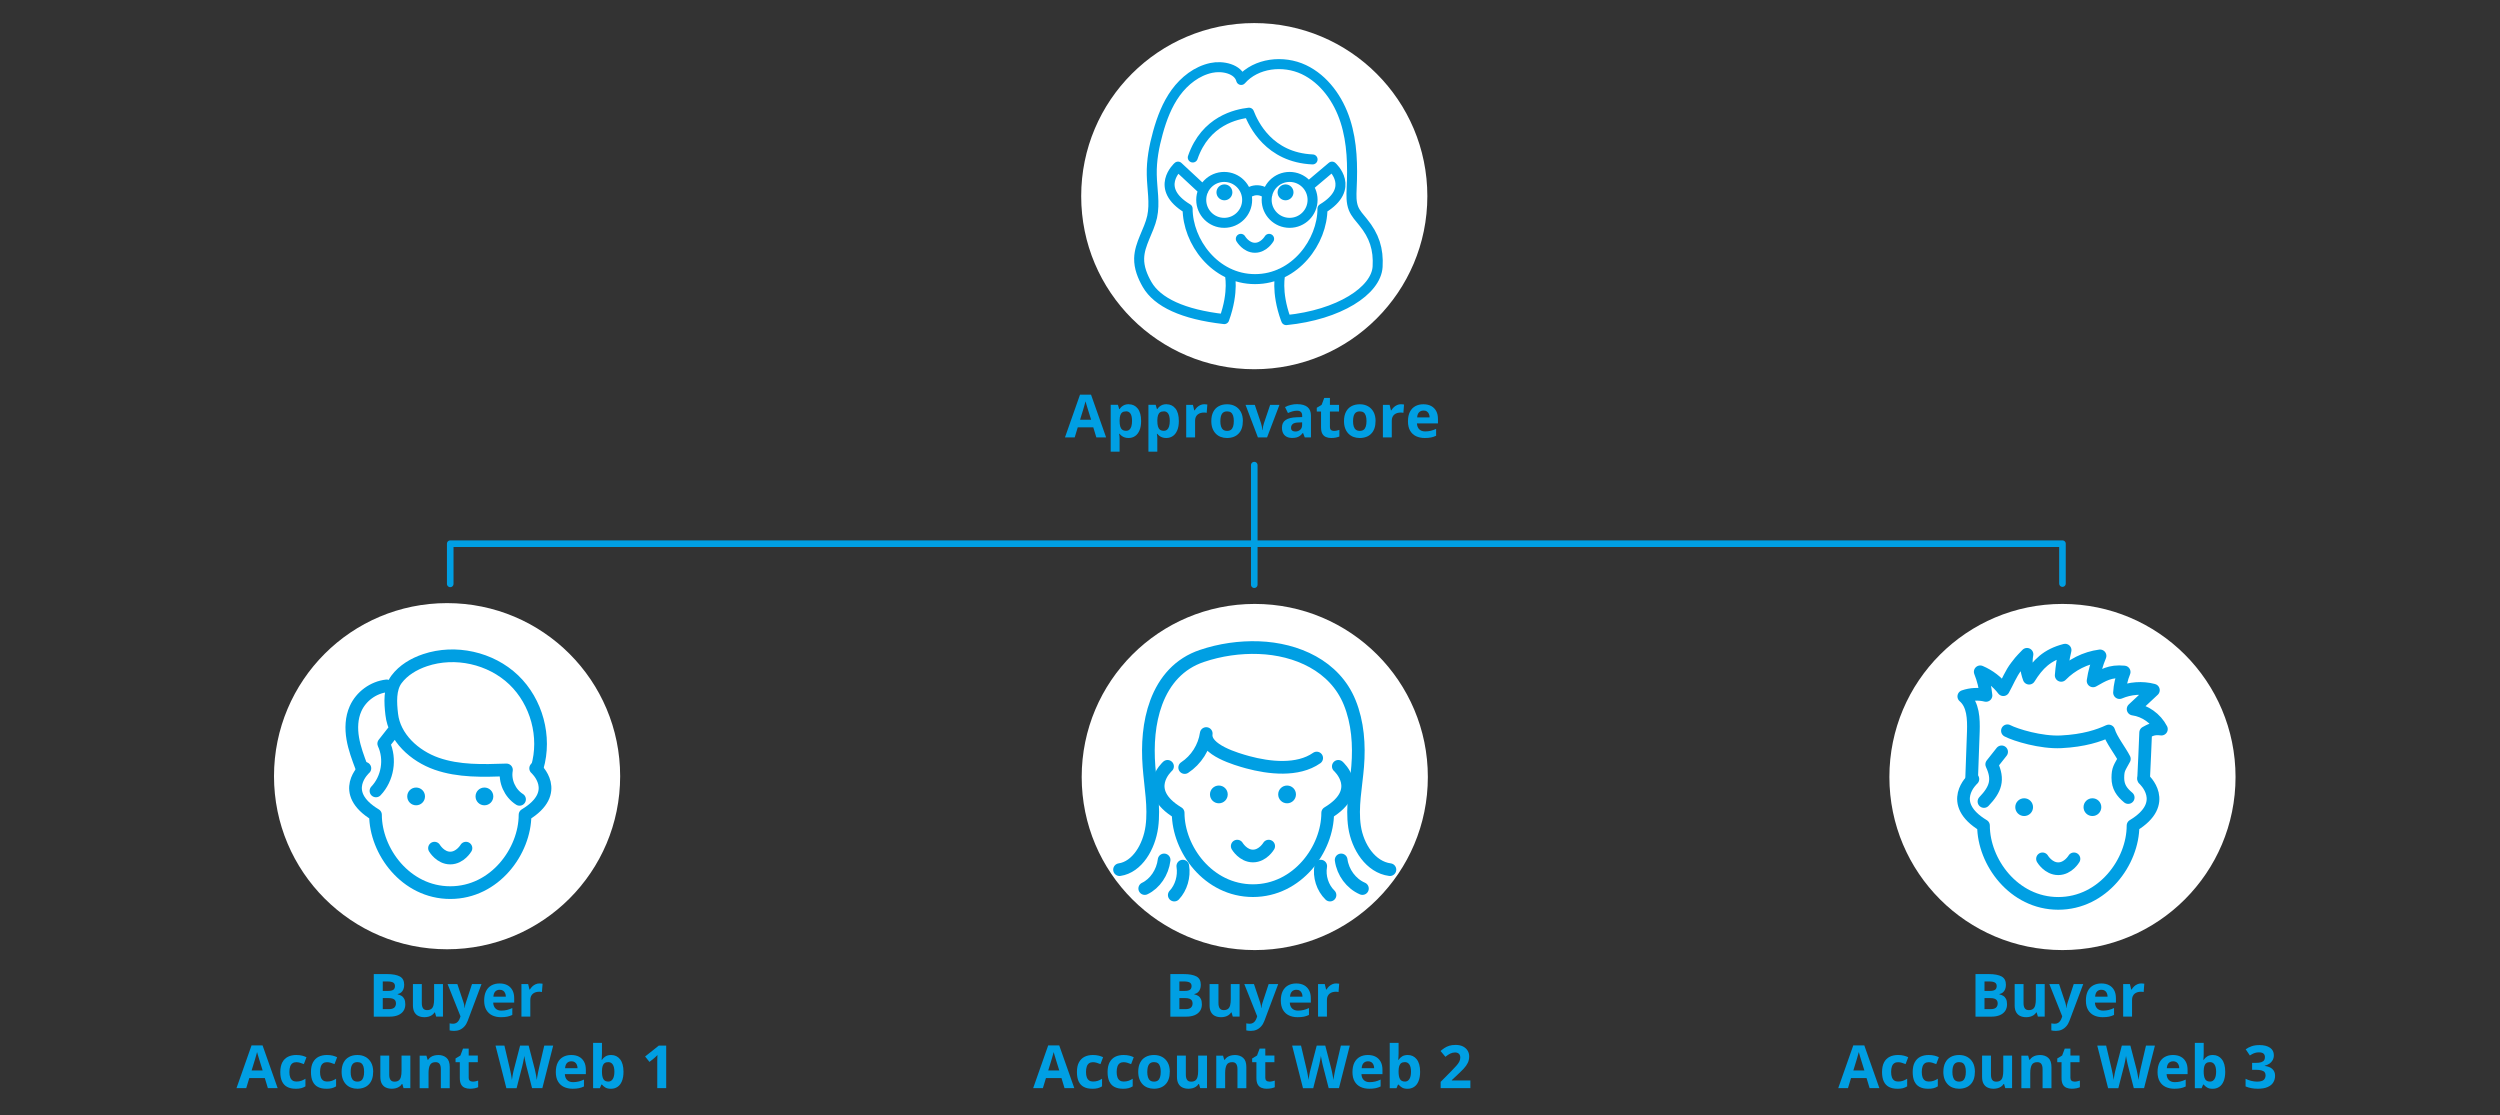 <?xml version="1.0" encoding="UTF-8"?>
<svg xmlns="http://www.w3.org/2000/svg" viewBox="0 0 650 290">
  <rect x="0" y="0" width="650" height="290" fill="#333333" stroke="none"/>
  <defs>
    <style>
      .cls-1 {
        stroke-width: 3.3px;
      }

      .cls-1, .cls-2, .cls-3 {
        fill: none;
        stroke: #009fe3;
        stroke-linecap: round;
        stroke-linejoin: round;
      }

      .cls-2 {
        stroke-width: 2.6px;
      }

      .cls-3 {
        stroke-width: 1.71px;
      }

      .cls-4 {
        fill: #fff;
      }

      .cls-5 {
        fill: #009fe3;
      }
    </style>
  </defs>
  <g id="info-process-achats-multi">
    <path class="cls-4" d="M326.11,96c24.85,0,45-20.14,45-45s-20.13-45-45-45-45,20.14-45,45,20.14,45,45,45"/>
    <path class="cls-2" d="M329.97,62.1s-1.35,2.32-3.68,2.32-3.68-2.32-3.68-2.32"/>
    <path class="cls-5" d="M320.42,50.01c0,1.14-.93,2.07-2.07,2.07s-2.07-.93-2.07-2.07.93-2.07,2.07-2.07,2.07.93,2.07,2.07"/>
    <path class="cls-5" d="M332.17,50.01c0,1.14.93,2.07,2.07,2.07s2.07-.93,2.07-2.07-.93-2.07-2.07-2.07-2.07.93-2.07,2.07"/>
    <path class="cls-2" d="M332.89,71.15s-1.21,4.59,1.41,11.82M319.71,71.15s1.21,4.59-1.41,11.82M312.9,49.47l-6.61-6.15s-6.33,5.62,2.49,10.93c0,8.52,7.06,18.32,17.53,18.32s17.53-9.8,17.53-18.32c8.82-5.32,2.49-10.93,2.49-10.93l-6.15,5.19M324.08,50.48s2.52-2.29,5.47,0M341.27,51.97c0,3.3-2.67,5.97-5.97,5.97s-5.97-2.67-5.97-5.97,2.67-5.97,5.97-5.97,5.97,2.67,5.97,5.97ZM324.26,51.97c0,3.3-2.67,5.97-5.97,5.97s-5.97-2.67-5.97-5.97,2.67-5.97,5.97-5.97,5.97,2.67,5.97,5.97ZM310.12,40.95c3.31-9.6,11.36-11.28,14.63-11.65,1.15,2.96,5.22,11.65,16.52,12.15M334.41,83.23c13.76-1.38,23.39-7.64,23.77-13.88.27-4.57-.88-8.06-3.78-11.6-.91-1.12-1.93-2.2-2.48-3.54-.65-1.63-.56-3.43-.49-5.18.27-5.89.17-11.92-1.63-17.54-1.79-5.63-5.48-10.87-10.81-13.4-5.35-2.52-12.39-1.73-16.28,2.7-.77-2.9-4.86-3.77-7.79-3.13-3.74.8-6.96,3.33-9.22,6.42-2.25,3.1-3.63,6.74-4.65,10.43-.99,3.55-1.67,7.23-1.59,10.9.06,3.68.87,7.4.09,10.98-.82,3.69-3.28,7-3.37,10.78-.06,2.4.87,4.72,2.07,6.8,2.67,4.65,9.37,7.79,19.99,8.99"/>
    <polyline class="cls-3" points="326.11 141.36 536.24 141.36 536.24 151.73"/>
    <polyline class="cls-3" points="326.11 141.36 117.06 141.36 117.06 151.81"/>
    <line class="cls-3" x1="326.11" y1="120.93" x2="326.11" y2="152.02"/>
    <path class="cls-4" d="M116.24,246.81c24.85,0,45-20.14,45-45s-20.14-45-45-45-45,20.14-45,45,20.14,45,45,45"/>
    <path class="cls-1" d="M121.15,220.52s-1.5,2.57-4.09,2.57-4.09-2.57-4.09-2.57M139.27,199.76s7.02,6.21-2.76,12.09c0,9.42-7.84,20.23-19.44,20.23s-19.44-10.81-19.44-20.23c-9.78-5.88-2.76-12.09-2.76-12.09"/>
    <path class="cls-5" d="M110.5,207.07c0,1.28-1.03,2.31-2.31,2.31s-2.31-1.03-2.31-2.31,1.03-2.31,2.31-2.31,2.31,1.03,2.31,2.31"/>
    <path class="cls-5" d="M123.64,207.07c0,1.28,1.03,2.31,2.31,2.31s2.31-1.03,2.31-2.31-1.03-2.31-2.31-2.31-2.31,1.03-2.31,2.31"/>
    <path class="cls-1" d="M97.75,205.64c3.05-3.19,3.89-8.29,2.02-12.29.85-1.08,1.7-2.16,2.55-3.25M100.54,178.33c-3.48.39-6.67,2.73-8.09,5.92-1.08,2.4-1.17,5.15-.73,7.75.44,2.6,1.38,5.07,2.31,7.55M135.08,207.83c-2.51-1.58-3.92-4.74-3.4-7.65-6.11.21-12.38.41-18.15-1.61-5.77-2.02-11-6.79-11.68-12.85-.35-3.01-.58-6.62,1.23-9.07,1.81-2.43,4.56-4.04,7.44-5.01,7.85-2.64,17.07-.58,23.05,5.13,5.97,5.71,8.43,14.82,6.12,22.75"/>
    <path class="cls-4" d="M326.24,247.02c24.85,0,45-20.14,45-45s-20.14-45-45-45-45,20.14-45,45,20.14,45,45,45"/>
    <path class="cls-1" d="M329.86,219.99s-1.5,2.57-4.09,2.57-4.09-2.57-4.09-2.57M347.96,199.25s7.02,6.21-2.76,12.09c0,9.42-7.84,20.23-19.44,20.23s-19.44-10.81-19.44-20.23c-9.78-5.88-2.76-12.09-2.76-12.09"/>
    <path class="cls-5" d="M319.21,206.55c0,1.28-1.03,2.31-2.31,2.31s-2.31-1.03-2.31-2.31,1.03-2.31,2.31-2.31,2.31,1.03,2.31,2.31"/>
    <path class="cls-5" d="M332.33,206.55c0,1.28,1.03,2.31,2.31,2.31s2.31-1.03,2.31-2.31-1.03-2.31-2.31-2.31-2.31,1.03-2.31,2.31"/>
    <path class="cls-1" d="M308.02,199.56c3.01-1.97,5.09-5.27,5.6-8.84-.61,4.28,7.96,6.68,10.77,7.46,5.53,1.5,13,2.38,17.95-1.09M343.39,225.19c-.47,2.72.47,5.65,2.41,7.53M348.7,223.58c.44,3.25,2.61,6.18,5.53,7.44M361.38,226.11c-5.01-.65-8.41-5.94-9.19-11.13-.77-5.19.38-10.45.8-15.67.46-5.63.05-11.45-2.07-16.66-3.87-9.55-13.81-13.9-23.6-14.26-5.01-.18-10.08.55-14.84,2.16-5.85,1.97-9.7,6.32-11.86,12.1-1.93,5.21-2.31,11.03-1.88,16.66.39,5.22,1.44,10.48.74,15.67-.7,5.18-3.81,10.46-8.4,11.13M307.53,225.19c.43,2.72-.44,5.65-2.22,7.53M302.67,223.58c-.39,3.25-2.38,6.18-5.04,7.44"/>
    <path class="cls-4" d="M536.24,247.02c24.85,0,45-20.14,45-45s-20.14-45-45-45-45,20.14-45,45,20.14,45,45,45"/>
    <path class="cls-1" d="M539.23,223.3s-1.5,2.57-4.09,2.57-4.09-2.57-4.09-2.57M557.35,202.56s7.02,6.21-2.76,12.09c0,9.42-7.84,20.23-19.44,20.23s-19.44-10.81-19.44-20.23c-9.78-5.88-2.76-12.09-2.76-12.09"/>
    <path class="cls-5" d="M528.59,209.86c0,1.28-1.03,2.31-2.31,2.31s-2.31-1.03-2.31-2.31,1.03-2.31,2.31-2.31,2.31,1.03,2.31,2.31"/>
    <path class="cls-5" d="M541.72,209.86c0,1.28,1.03,2.31,2.31,2.31s2.31-1.03,2.31-2.31-1.03-2.31-2.31-2.31-2.31,1.03-2.31,2.31"/>
    <path class="cls-1" d="M521.93,190c2.13,1.12,8.75,3.13,13.96,2.87,5.97-.3,9.81-1.61,12.38-2.81.65,2.23,3.01,5.18,4.06,7.26-1.26,2.35-1.67,2.6-1.69,4.91,0,2.31,1,3.72,2.69,5.13M515.83,208.39c3.05-3.19,3.89-5.66,2.02-9.66.85-1.08,1.7-2.17,2.57-3.25M512.64,202.07c.14-4.86.29-7.08.43-11.92.09-3.25,0-6.97-2.48-9.08,1.84-.64,3.87-.73,5.77-.26-.2-2.11-.71-4.18-1.5-6.14,2.35,1,4.45,2.61,6,4.65,1.08-1.93,2-4.25,3.34-5.98.77-1,.91-1.28,2.82-3.22-.38,2.07-.18,4.24.55,6.21,2.29-3.66,4.62-6.06,9.36-7.29-.52,2.16-.85,4.34-1.02,6.56,2.67-2.75,6.29-4.57,10.1-5.07-.88,2.08-1.49,4.27-1.81,6.5,2.6-1.46,4.37-2.66,8.08-2.31-.7,1.7-1.11,3.52-1.21,5.36,2.76-1.18,5.92-1.41,8.81-.64-1.76,1.64-3.51,3.28-5.27,4.92,3.1.43,5.92,2.43,7.35,5.21-2.16-.29-3.04.35-4.09.91-.17,3.45-.32,8.43-.52,11.77"/>
  </g>
  <g id="info-orga-achats-simp">
    <g>
      <path class="cls-5" d="M97.17,253.26h3.44c1.47,0,2.59.21,3.35.62.76.41,1.13,1.14,1.13,2.18,0,.42-.07.8-.2,1.14-.13.34-.33.62-.58.83-.25.22-.56.36-.92.42v.08c.37.08.7.21,1,.39s.54.45.72.8c.18.35.27.82.27,1.4,0,.67-.16,1.25-.49,1.73s-.8.85-1.4,1.1c-.61.25-1.33.38-2.17.38h-4.14v-11.06ZM99.52,257.64h1.36c.68,0,1.15-.11,1.42-.32.26-.21.39-.53.39-.95s-.16-.73-.47-.91c-.31-.18-.8-.28-1.47-.28h-1.23v2.46ZM99.52,259.5v2.88h1.53c.71,0,1.2-.14,1.48-.41s.42-.64.42-1.1c0-.27-.06-.51-.18-.72s-.32-.37-.61-.48-.68-.17-1.18-.17h-1.45Z"/>
      <path class="cls-5" d="M115.17,255.86v8.46h-1.77l-.31-1.08h-.12c-.18.29-.41.52-.68.7s-.57.32-.9.4c-.33.09-.67.13-1.02.13-.61,0-1.13-.11-1.58-.32-.45-.21-.8-.55-1.05-1s-.38-1.04-.38-1.77v-5.52h2.31v4.94c0,.61.11,1.06.33,1.37s.56.46,1.04.46.84-.11,1.11-.32c.27-.21.46-.53.56-.95s.16-.92.16-1.53v-3.98h2.31Z"/>
      <path class="cls-5" d="M116.38,255.86h2.53l1.6,4.76c.05.15.09.31.13.46s.07.32.09.48c.03.17.04.34.06.52h.04c.03-.27.07-.53.12-.76s.12-.47.2-.7l1.57-4.76h2.47l-3.58,9.54c-.22.59-.5,1.07-.85,1.46-.35.39-.75.68-1.2.88-.45.2-.95.29-1.49.29-.26,0-.49-.01-.68-.04-.19-.03-.36-.06-.49-.09v-1.83c.11.03.24.05.4.07.16.02.33.03.51.03.32,0,.6-.07.83-.21.23-.14.43-.32.58-.55.16-.23.28-.48.37-.75l.14-.42-3.36-8.4Z"/>
      <path class="cls-5" d="M129.9,255.7c.78,0,1.46.15,2.02.45.57.3,1,.74,1.31,1.31s.46,1.27.46,2.09v1.12h-5.46c.03.65.22,1.16.59,1.53.37.37.87.56,1.52.56.54,0,1.03-.06,1.48-.17.45-.11.91-.28,1.38-.5v1.79c-.42.21-.86.36-1.31.45-.46.1-1.01.14-1.66.14-.85,0-1.6-.16-2.25-.47-.65-.31-1.17-.79-1.54-1.43s-.56-1.45-.56-2.42.17-1.81.5-2.47c.33-.66.8-1.15,1.4-1.48.6-.33,1.3-.5,2.1-.5ZM129.91,257.34c-.45,0-.82.14-1.12.43-.29.29-.46.74-.51,1.36h3.24c0-.34-.07-.65-.19-.92-.12-.27-.29-.48-.53-.64s-.53-.23-.9-.23Z"/>
      <path class="cls-5" d="M140.29,255.7c.12,0,.25,0,.41.02.15.01.28.03.37.05l-.17,2.16c-.08-.03-.18-.04-.32-.06s-.26-.02-.36-.02c-.3,0-.59.04-.87.11-.28.08-.53.2-.75.37-.22.17-.4.39-.53.67-.13.28-.19.61-.19,1.01v4.31h-2.31v-8.46h1.75l.34,1.42h.11c.17-.29.38-.55.62-.79s.53-.43.86-.58c.32-.14.67-.22,1.04-.22Z"/>
      <path class="cls-5" d="M69.65,282.92l-.8-2.63h-4.03l-.8,2.63h-2.53l3.91-11.11h2.87l3.92,11.11h-2.53ZM68.29,278.32l-.8-2.57c-.05-.17-.12-.39-.2-.66-.08-.27-.17-.54-.25-.83s-.15-.52-.2-.73c-.05.21-.12.46-.21.77-.09.31-.17.59-.25.87-.08.27-.14.47-.17.58l-.79,2.57h2.88Z"/>
      <path class="cls-5" d="M76.83,283.07c-.84,0-1.55-.15-2.14-.46-.59-.3-1.04-.78-1.35-1.42s-.46-1.46-.46-2.46.18-1.88.53-2.53.84-1.13,1.46-1.44c.62-.31,1.35-.46,2.17-.46.58,0,1.09.06,1.52.17.43.11.8.25,1.12.41l-.68,1.79c-.36-.15-.7-.27-1.01-.36-.31-.09-.63-.14-.94-.14-.4,0-.74.09-1.01.28s-.47.47-.6.85c-.13.38-.2.85-.2,1.42s.07,1.02.21,1.39c.14.37.35.64.61.82.27.18.59.27.98.27.48,0,.91-.06,1.28-.19.37-.13.74-.31,1.09-.54v1.98c-.35.22-.72.38-1.11.48-.39.1-.87.15-1.46.15Z"/>
      <path class="cls-5" d="M84.8,283.07c-.84,0-1.55-.15-2.14-.46-.59-.3-1.04-.78-1.35-1.42-.31-.64-.46-1.46-.46-2.46s.17-1.88.53-2.53.84-1.13,1.46-1.44c.62-.31,1.35-.46,2.17-.46.58,0,1.09.06,1.52.17.43.11.8.25,1.12.41l-.68,1.79c-.36-.15-.7-.27-1.01-.36-.31-.09-.63-.14-.94-.14-.4,0-.74.09-1.01.28s-.47.47-.6.85c-.13.38-.2.85-.2,1.42s.07,1.02.21,1.39.35.64.61.82c.27.18.59.27.98.27.48,0,.91-.06,1.28-.19.37-.13.74-.31,1.09-.54v1.98c-.35.22-.72.38-1.11.48s-.87.15-1.46.15Z"/>
      <path class="cls-5" d="M97.02,278.67c0,.71-.09,1.33-.28,1.88-.19.54-.46,1.01-.83,1.38-.36.38-.79.66-1.3.85-.51.19-1.08.29-1.71.29-.59,0-1.14-.1-1.64-.29-.5-.19-.93-.47-1.29-.85-.37-.38-.65-.84-.85-1.38s-.3-1.17-.3-1.88c0-.94.17-1.73.5-2.38s.81-1.15,1.42-1.48c.62-.34,1.35-.51,2.2-.51.79,0,1.5.17,2.11.51.61.34,1.09.83,1.45,1.48.35.65.53,1.45.53,2.38ZM91.17,278.67c0,.56.06,1.02.18,1.4s.31.66.57.86c.26.19.59.29,1.01.29s.74-.1,1-.29c.25-.19.44-.48.56-.86s.18-.84.18-1.4-.06-1.03-.18-1.4c-.12-.37-.31-.65-.56-.84-.26-.19-.59-.28-1.01-.28-.61,0-1.05.21-1.33.63-.28.42-.41,1.05-.41,1.88Z"/>
      <path class="cls-5" d="M106.69,274.46v8.46h-1.77l-.31-1.08h-.12c-.18.29-.41.52-.68.7s-.57.32-.9.4-.67.13-1.02.13c-.61,0-1.13-.11-1.58-.32-.45-.21-.8-.55-1.05-1-.25-.45-.37-1.04-.37-1.77v-5.52h2.31v4.94c0,.61.11,1.06.33,1.37s.56.46,1.04.46.84-.11,1.11-.32c.27-.21.46-.53.56-.95.11-.42.16-.92.16-1.53v-3.98h2.31Z"/>
      <path class="cls-5" d="M113.92,274.3c.9,0,1.63.25,2.18.74.55.49.83,1.28.83,2.37v5.52h-2.31v-4.94c0-.61-.11-1.06-.33-1.37-.22-.31-.56-.46-1.03-.46-.71,0-1.19.24-1.45.72-.26.48-.39,1.17-.39,2.07v3.98h-2.31v-8.46h1.76l.31,1.08h.13c.18-.29.41-.53.68-.71s.57-.32.9-.4c.33-.08.67-.13,1.03-.13Z"/>
      <path class="cls-5" d="M122.87,281.23c.25,0,.5-.03.74-.08.24-.05.48-.11.71-.19v1.72c-.25.11-.55.2-.92.28-.37.07-.77.11-1.2.11-.5,0-.96-.08-1.36-.25-.4-.16-.72-.45-.95-.86-.23-.41-.34-.97-.34-1.7v-4.08h-1.11v-.98l1.27-.77.67-1.79h1.48v1.8h2.37v1.73h-2.37v4.08c0,.32.09.56.28.72.18.16.43.24.73.24Z"/>
      <path class="cls-5" d="M143.83,271.85l-2.82,11.07h-2.67l-1.5-5.81c-.03-.11-.07-.28-.12-.51-.05-.23-.1-.48-.16-.75-.06-.27-.1-.52-.15-.76-.04-.24-.07-.43-.09-.57-.02.14-.04.33-.09.57s-.09.49-.14.76c-.05.27-.11.52-.16.75-.05.23-.09.41-.12.53l-1.49,5.8h-2.66l-2.82-11.07h2.31l1.42,6.04c.04.18.09.4.14.65.05.25.11.52.16.79.05.28.1.54.14.79.04.25.07.48.09.66.03-.19.06-.42.1-.67.04-.25.08-.51.13-.78s.1-.51.15-.74c.05-.23.1-.41.14-.55l1.61-6.2h2.22l1.61,6.2c.04.14.08.32.12.55.05.23.1.48.15.75.05.27.1.53.14.78s.07.48.09.66c.04-.25.08-.56.15-.92.06-.36.13-.72.2-1.08s.14-.66.19-.9l1.41-6.04h2.31Z"/>
      <path class="cls-5" d="M148.53,274.3c.78,0,1.46.15,2.02.45.57.3,1,.74,1.31,1.31s.46,1.27.46,2.09v1.12h-5.46c.03.65.22,1.16.59,1.53.37.37.87.56,1.52.56.54,0,1.03-.06,1.48-.17.45-.11.91-.28,1.38-.5v1.79c-.42.21-.86.36-1.31.45-.46.1-1.01.14-1.66.14-.85,0-1.6-.16-2.25-.47-.65-.31-1.17-.79-1.54-1.43s-.56-1.45-.56-2.42.17-1.81.5-2.47c.33-.66.8-1.15,1.4-1.48.6-.33,1.3-.5,2.1-.5ZM148.55,275.94c-.45,0-.82.14-1.12.43-.29.29-.46.74-.51,1.36h3.24c0-.34-.07-.65-.19-.92-.12-.27-.29-.48-.53-.64s-.53-.24-.9-.24Z"/>
      <path class="cls-5" d="M156.51,271.14v2.74c0,.32,0,.63-.03.95-.02.31-.04.56-.06.73h.09c.22-.35.52-.64.91-.89.38-.25.88-.37,1.49-.37.95,0,1.72.37,2.31,1.11.59.74.89,1.83.89,3.26,0,.96-.14,1.77-.41,2.43s-.65,1.15-1.14,1.48c-.49.33-1.06.5-1.7.5s-1.11-.11-1.47-.33-.65-.47-.87-.75h-.16l-.39.93h-1.76v-11.78h2.31ZM158.17,276.15c-.4,0-.72.08-.96.25-.24.17-.41.42-.52.75-.11.33-.17.75-.18,1.26v.25c0,.82.12,1.45.36,1.89.24.44.68.66,1.32.66.47,0,.85-.22,1.13-.66.28-.44.42-1.07.42-1.9s-.14-1.45-.42-1.87c-.28-.42-.67-.63-1.16-.63Z"/>
      <path class="cls-5" d="M173.23,282.92h-2.34v-6.4c0-.18,0-.4,0-.66s.01-.53.02-.8c0-.28.02-.52.03-.75-.06.07-.17.18-.34.34-.17.16-.33.3-.47.43l-1.27,1.02-1.13-1.41,3.56-2.84h1.92v11.07Z"/>
    </g>
    <g>
      <path class="cls-5" d="M304.29,253.26h3.44c1.47,0,2.59.21,3.35.62.76.41,1.13,1.14,1.13,2.18,0,.42-.07.8-.2,1.14s-.33.62-.58.83c-.25.22-.56.36-.92.42v.08c.37.08.7.21,1,.39s.54.45.71.8c.18.35.27.82.27,1.4,0,.67-.16,1.25-.49,1.73-.33.48-.8.85-1.4,1.1-.61.25-1.33.38-2.17.38h-4.14v-11.06ZM306.64,257.64h1.36c.68,0,1.15-.11,1.42-.32.26-.21.39-.53.39-.95s-.16-.73-.47-.91c-.31-.18-.8-.28-1.47-.28h-1.23v2.46ZM306.64,259.5v2.88h1.53c.71,0,1.2-.14,1.48-.41.28-.27.42-.64.42-1.1,0-.27-.06-.51-.18-.72s-.32-.37-.61-.48-.68-.17-1.18-.17h-1.45Z"/>
      <path class="cls-5" d="M322.29,255.86v8.46h-1.77l-.31-1.08h-.12c-.18.29-.41.52-.68.7s-.57.32-.9.4c-.33.09-.67.13-1.02.13-.61,0-1.13-.11-1.58-.32-.45-.21-.8-.55-1.05-1-.25-.45-.37-1.04-.37-1.77v-5.52h2.31v4.94c0,.61.11,1.06.33,1.37s.56.46,1.04.46.84-.11,1.11-.32c.27-.21.46-.53.56-.95s.16-.92.16-1.53v-3.98h2.31Z"/>
      <path class="cls-5" d="M323.5,255.86h2.53l1.6,4.76c.05.15.09.31.13.46s.07.32.09.48c.03.17.05.34.06.52h.05c.03-.27.07-.53.12-.76.05-.24.12-.47.2-.7l1.57-4.76h2.48l-3.58,9.54c-.22.59-.5,1.07-.85,1.46-.35.39-.75.68-1.2.88-.45.2-.95.29-1.49.29-.26,0-.49-.01-.68-.04-.19-.03-.36-.06-.49-.09v-1.83c.11.03.24.05.4.07.16.02.33.03.51.03.32,0,.6-.07.83-.21.23-.14.43-.32.58-.55.16-.23.28-.48.37-.75l.14-.42-3.36-8.4Z"/>
      <path class="cls-5" d="M337.02,255.7c.78,0,1.46.15,2.02.45.56.3,1,.74,1.31,1.31.31.57.46,1.27.46,2.09v1.12h-5.46c.02.65.22,1.16.59,1.53.37.37.87.56,1.53.56.54,0,1.03-.06,1.48-.17.45-.11.91-.28,1.38-.5v1.79c-.42.21-.86.36-1.31.45-.46.1-1.01.14-1.66.14-.85,0-1.6-.16-2.25-.47-.65-.31-1.17-.79-1.54-1.43-.37-.64-.56-1.45-.56-2.42s.17-1.81.5-2.47c.34-.66.8-1.15,1.4-1.48.6-.33,1.3-.5,2.1-.5ZM337.04,257.34c-.45,0-.82.14-1.12.43-.29.29-.47.74-.51,1.36h3.24c0-.34-.07-.65-.19-.92-.12-.27-.29-.48-.53-.64-.23-.16-.53-.23-.9-.23Z"/>
      <path class="cls-5" d="M347.41,255.7c.12,0,.25,0,.4.02.15.01.28.03.38.05l-.17,2.16c-.08-.03-.18-.04-.32-.06s-.26-.02-.36-.02c-.3,0-.59.04-.87.11-.28.08-.53.2-.75.37-.22.17-.4.39-.53.67s-.19.61-.19,1.01v4.31h-2.31v-8.46h1.75l.34,1.42h.11c.17-.29.38-.55.62-.79.25-.24.54-.43.86-.58s.67-.22,1.04-.22Z"/>
      <path class="cls-5" d="M276.78,282.92l-.8-2.63h-4.03l-.8,2.63h-2.53l3.91-11.11h2.87l3.92,11.11h-2.53ZM275.41,278.32l-.8-2.57c-.05-.17-.12-.39-.2-.66s-.17-.54-.25-.83c-.08-.28-.15-.52-.2-.73-.05.21-.12.46-.21.77-.09.31-.17.59-.25.87-.08.27-.14.47-.17.58l-.79,2.57h2.88Z"/>
      <path class="cls-5" d="M283.95,283.07c-.84,0-1.55-.15-2.14-.46-.59-.3-1.04-.78-1.35-1.42-.31-.64-.46-1.46-.46-2.46s.17-1.88.53-2.53.84-1.13,1.46-1.44c.62-.31,1.35-.46,2.17-.46.58,0,1.09.06,1.52.17.43.11.8.25,1.12.41l-.68,1.79c-.36-.15-.7-.27-1.01-.36-.31-.09-.63-.14-.94-.14-.4,0-.74.09-1.01.28s-.47.47-.6.85c-.13.38-.2.85-.2,1.42s.07,1.02.21,1.39.35.64.61.82c.27.18.59.27.98.27.48,0,.91-.06,1.28-.19.37-.13.74-.31,1.09-.54v1.98c-.35.22-.72.38-1.11.48s-.87.15-1.46.15Z"/>
      <path class="cls-5" d="M291.92,283.07c-.84,0-1.55-.15-2.14-.46-.59-.3-1.04-.78-1.35-1.42s-.46-1.46-.46-2.46.18-1.88.53-2.53.84-1.13,1.46-1.44c.62-.31,1.35-.46,2.17-.46.58,0,1.09.06,1.52.17.43.11.8.25,1.12.41l-.68,1.79c-.36-.15-.7-.27-1.01-.36-.31-.09-.63-.14-.94-.14-.4,0-.74.09-1.01.28s-.47.47-.6.85c-.13.38-.2.85-.2,1.42s.07,1.02.21,1.39c.14.37.35.64.61.82.27.18.59.27.98.27.48,0,.91-.06,1.28-.19.37-.13.74-.31,1.09-.54v1.98c-.35.22-.72.38-1.11.48-.39.1-.87.15-1.46.15Z"/>
      <path class="cls-5" d="M304.14,278.67c0,.71-.09,1.33-.28,1.88s-.46,1.01-.83,1.38c-.36.38-.79.66-1.3.85-.51.19-1.08.29-1.71.29-.6,0-1.14-.1-1.64-.29-.5-.19-.93-.47-1.29-.85-.37-.38-.65-.84-.85-1.38s-.3-1.17-.3-1.88c0-.94.17-1.73.5-2.38s.81-1.15,1.42-1.48c.62-.34,1.35-.51,2.2-.51.79,0,1.49.17,2.11.51s1.09.83,1.45,1.48.53,1.45.53,2.38ZM298.29,278.67c0,.56.06,1.02.18,1.4s.31.66.57.86c.26.19.59.29,1.01.29s.74-.1,1-.29c.25-.19.44-.48.56-.86.12-.38.18-.84.18-1.4s-.06-1.03-.18-1.4c-.12-.37-.31-.65-.56-.84-.26-.19-.59-.28-1.01-.28-.61,0-1.05.21-1.33.63-.27.42-.41,1.05-.41,1.88Z"/>
      <path class="cls-5" d="M313.82,274.46v8.46h-1.77l-.31-1.08h-.12c-.18.29-.41.52-.68.7s-.57.32-.9.4-.67.13-1.02.13c-.61,0-1.13-.11-1.58-.32-.45-.21-.8-.55-1.05-1s-.38-1.04-.38-1.77v-5.52h2.31v4.94c0,.61.11,1.06.33,1.37s.56.46,1.04.46.84-.11,1.11-.32c.27-.21.46-.53.56-.95.11-.42.16-.92.16-1.53v-3.98h2.31Z"/>
      <path class="cls-5" d="M321.04,274.3c.9,0,1.63.25,2.18.74.55.49.83,1.28.83,2.37v5.52h-2.31v-4.94c0-.61-.11-1.06-.33-1.37-.22-.31-.56-.46-1.03-.46-.71,0-1.19.24-1.45.72-.26.48-.39,1.17-.39,2.07v3.98h-2.31v-8.46h1.76l.31,1.08h.13c.18-.29.41-.53.68-.71.27-.18.57-.32.9-.4.33-.08.67-.13,1.03-.13Z"/>
      <path class="cls-5" d="M329.99,281.23c.25,0,.5-.03.74-.08.24-.05.48-.11.71-.19v1.72c-.25.11-.55.2-.92.28-.37.07-.77.11-1.2.11-.5,0-.96-.08-1.36-.25s-.72-.45-.95-.86c-.23-.41-.34-.97-.34-1.7v-4.08h-1.11v-.98l1.27-.77.67-1.79h1.48v1.8h2.37v1.73h-2.37v4.08c0,.32.09.56.28.72.18.16.43.24.73.24Z"/>
      <path class="cls-5" d="M350.95,271.85l-2.82,11.07h-2.67l-1.5-5.81c-.03-.11-.07-.28-.12-.51-.05-.23-.1-.48-.16-.75-.06-.27-.11-.52-.15-.76-.04-.24-.07-.43-.09-.57-.02.14-.04.33-.09.57s-.09.49-.14.76-.1.52-.16.75c-.05.23-.09.41-.12.53l-1.49,5.8h-2.66l-2.82-11.07h2.31l1.42,6.04c.04.18.09.4.14.65.05.25.11.52.16.79.05.28.1.54.14.79s.07.48.09.66c.03-.19.06-.42.1-.67.04-.25.08-.51.13-.78s.1-.51.15-.74c.05-.23.1-.41.14-.55l1.61-6.2h2.22l1.61,6.2c.04.14.08.32.12.55s.1.48.15.75c.05.27.1.53.14.78.04.25.07.48.09.66.04-.25.08-.56.15-.92.06-.36.13-.72.2-1.08s.14-.66.19-.9l1.41-6.04h2.31Z"/>
      <path class="cls-5" d="M355.65,274.3c.78,0,1.46.15,2.02.45.56.3,1,.74,1.31,1.31.31.57.46,1.27.46,2.09v1.12h-5.46c.02.65.22,1.16.59,1.53s.87.56,1.53.56c.54,0,1.03-.06,1.48-.17.45-.11.91-.28,1.38-.5v1.79c-.42.21-.86.36-1.31.45-.46.1-1.01.14-1.66.14-.85,0-1.6-.16-2.25-.47-.65-.31-1.17-.79-1.54-1.43-.37-.64-.56-1.45-.56-2.42s.17-1.81.5-2.47c.34-.66.8-1.15,1.4-1.48.6-.33,1.3-.5,2.1-.5ZM355.67,275.94c-.45,0-.82.14-1.12.43-.29.29-.47.74-.51,1.36h3.24c0-.34-.07-.65-.19-.92-.12-.27-.29-.48-.53-.64-.23-.16-.53-.24-.9-.24Z"/>
      <path class="cls-5" d="M363.63,271.14v2.74c0,.32,0,.63-.03.95-.02.31-.04.56-.06.73h.09c.22-.35.52-.64.91-.89.38-.25.88-.37,1.49-.37.95,0,1.72.37,2.31,1.11.59.74.89,1.83.89,3.26,0,.96-.14,1.77-.41,2.43s-.65,1.15-1.14,1.48c-.49.33-1.06.5-1.7.5s-1.11-.11-1.47-.33-.65-.47-.87-.75h-.16l-.39.93h-1.76v-11.78h2.31ZM365.29,276.15c-.4,0-.72.08-.96.25-.24.17-.41.42-.52.75s-.17.75-.18,1.26v.25c0,.82.12,1.45.36,1.89.24.44.68.66,1.32.66.47,0,.85-.22,1.13-.66.28-.44.42-1.07.42-1.9s-.14-1.45-.42-1.87-.67-.63-1.16-.63Z"/>
      <path class="cls-5" d="M382.3,282.92h-7.73v-1.63l2.78-2.81c.56-.57,1.01-1.06,1.35-1.44.34-.39.59-.74.74-1.06.15-.32.23-.66.23-1.02,0-.44-.12-.77-.37-.99-.24-.22-.57-.33-.98-.33-.43,0-.85.1-1.25.29-.4.2-.83.48-1.26.84l-1.27-1.51c.32-.27.65-.53,1.01-.77.36-.24.77-.44,1.24-.59.47-.15,1.04-.22,1.7-.22.73,0,1.35.13,1.87.39.52.26.92.62,1.21,1.07.28.45.42.96.42,1.53,0,.61-.12,1.17-.36,1.67-.24.5-.59,1-1.06,1.5-.46.49-1.02,1.04-1.67,1.64l-1.42,1.34v.11h4.82v1.97Z"/>
    </g>
    <g>
      <path class="cls-5" d="M285.05,113.73l-.8-2.63h-4.03l-.8,2.63h-2.53l3.91-11.11h2.87l3.92,11.11h-2.53ZM283.69,109.13l-.8-2.57c-.05-.17-.12-.39-.2-.66s-.17-.54-.25-.83c-.08-.28-.15-.52-.2-.73-.05.21-.12.46-.21.77-.09.31-.17.59-.25.87-.08.27-.14.47-.17.58l-.79,2.57h2.88Z"/>
      <path class="cls-5" d="M293.5,105.11c.95,0,1.72.37,2.31,1.11s.88,1.83.88,3.26c0,.96-.14,1.77-.42,2.42-.28.65-.66,1.15-1.15,1.48-.49.33-1.05.5-1.69.5-.41,0-.76-.05-1.05-.16-.29-.1-.54-.24-.75-.4s-.39-.34-.54-.53h-.12c.04.2.07.41.09.62.02.21.03.42.03.62v3.41h-2.31v-12.19h1.88l.33,1.1h.11c.15-.23.33-.44.55-.63s.48-.34.78-.46c.31-.11.66-.17,1.06-.17ZM292.76,106.96c-.4,0-.72.08-.96.25-.24.17-.41.42-.52.75-.11.33-.17.75-.18,1.26v.25c0,.54.05,1.01.15,1.38s.28.67.52.86.58.3,1.01.3c.35,0,.64-.1.87-.3.23-.2.4-.49.51-.87.11-.38.17-.85.17-1.4,0-.83-.13-1.45-.39-1.87-.26-.42-.66-.63-1.2-.63Z"/>
      <path class="cls-5" d="M303.31,105.11c.95,0,1.72.37,2.31,1.11s.88,1.83.88,3.26c0,.96-.14,1.77-.42,2.42-.28.65-.66,1.15-1.15,1.48-.49.33-1.05.5-1.69.5-.41,0-.76-.05-1.05-.16-.29-.1-.54-.24-.75-.4s-.39-.34-.54-.53h-.12c.04.2.07.41.09.62.02.21.03.42.03.62v3.41h-2.31v-12.19h1.88l.33,1.1h.11c.15-.23.33-.44.55-.63s.48-.34.78-.46c.31-.11.66-.17,1.06-.17ZM302.57,106.96c-.4,0-.72.08-.96.25-.24.17-.41.42-.52.75-.11.33-.17.75-.18,1.26v.25c0,.54.05,1.01.15,1.38s.28.67.52.86.58.3,1.01.3c.35,0,.64-.1.87-.3.23-.2.4-.49.51-.87.11-.38.17-.85.17-1.4,0-.83-.13-1.45-.39-1.87-.26-.42-.66-.63-1.2-.63Z"/>
      <path class="cls-5" d="M313.13,105.11c.12,0,.25,0,.4.02.15.01.28.03.38.05l-.17,2.16c-.08-.03-.18-.04-.32-.06s-.26-.02-.36-.02c-.3,0-.59.04-.87.11-.28.08-.53.2-.75.37-.22.17-.4.39-.53.67-.13.28-.19.61-.19,1.01v4.31h-2.31v-8.46h1.75l.34,1.42h.11c.17-.29.38-.55.62-.79.25-.24.54-.43.86-.58.32-.14.67-.22,1.04-.22Z"/>
      <path class="cls-5" d="M323.14,109.48c0,.71-.09,1.33-.28,1.88s-.46,1.01-.83,1.38c-.36.38-.79.66-1.3.85-.51.19-1.08.29-1.71.29-.6,0-1.14-.1-1.64-.29s-.93-.48-1.29-.85c-.37-.38-.65-.84-.85-1.38s-.3-1.17-.3-1.88c0-.94.17-1.73.5-2.38s.81-1.15,1.42-1.48c.62-.34,1.35-.51,2.2-.51.79,0,1.49.17,2.11.51s1.09.83,1.45,1.48.53,1.45.53,2.38ZM317.29,109.48c0,.56.06,1.02.18,1.4s.31.66.57.86c.26.19.59.29,1.01.29s.74-.1,1-.29c.25-.19.44-.48.56-.86.12-.38.18-.85.18-1.4s-.06-1.03-.18-1.4c-.12-.37-.31-.65-.56-.84-.26-.19-.59-.28-1.01-.28-.61,0-1.05.21-1.33.63-.27.42-.41,1.05-.41,1.88Z"/>
      <path class="cls-5" d="M327.06,113.73l-3.22-8.46h2.41l1.63,4.82c.09.28.16.58.22.89.05.31.09.59.11.84h.06c.02-.27.05-.55.11-.86.06-.3.13-.6.23-.88l1.63-4.82h2.42l-3.22,8.46h-2.37Z"/>
      <path class="cls-5" d="M337.33,105.09c1.14,0,2.01.25,2.61.74.61.49.91,1.25.91,2.25v5.64h-1.61l-.45-1.15h-.06c-.24.3-.49.55-.74.74-.25.19-.54.33-.87.42s-.73.14-1.2.14c-.5,0-.95-.1-1.34-.29s-.71-.49-.93-.88c-.23-.4-.34-.9-.34-1.51,0-.9.32-1.56.95-1.99.63-.43,1.58-.66,2.84-.71l1.47-.05v-.37c0-.44-.12-.77-.35-.98-.23-.21-.55-.31-.97-.31s-.81.06-1.2.17-.79.26-1.18.44l-.76-1.56c.45-.24.95-.42,1.51-.56s1.13-.2,1.73-.2ZM338.55,109.81l-.89.03c-.75.02-1.26.15-1.55.4-.29.25-.44.57-.44.98,0,.35.1.6.31.75.21.15.48.22.81.22.49,0,.91-.15,1.25-.44.34-.29.51-.71.51-1.25v-.7Z"/>
      <path class="cls-5" d="M346.79,112.04c.25,0,.5-.03.74-.08.24-.05.48-.11.71-.19v1.72c-.25.11-.55.2-.92.28-.37.07-.77.11-1.2.11-.5,0-.96-.08-1.36-.25-.4-.16-.72-.45-.95-.85s-.34-.97-.34-1.7v-4.08h-1.11v-.98l1.27-.77.67-1.79h1.48v1.8h2.37v1.73h-2.37v4.08c0,.32.09.56.28.72.18.16.43.24.73.24Z"/>
      <path class="cls-5" d="M357.64,109.48c0,.71-.09,1.33-.28,1.88-.19.54-.46,1.01-.83,1.38-.36.38-.79.66-1.3.85s-1.08.29-1.71.29c-.59,0-1.14-.1-1.64-.29-.5-.19-.93-.48-1.29-.85-.37-.38-.65-.84-.85-1.38s-.3-1.17-.3-1.88c0-.94.17-1.73.5-2.38s.81-1.15,1.42-1.48c.62-.34,1.35-.51,2.2-.51.79,0,1.5.17,2.11.51.61.34,1.09.83,1.45,1.48.35.65.53,1.45.53,2.38ZM351.79,109.48c0,.56.06,1.02.18,1.4s.31.66.57.86c.26.19.59.29,1.01.29s.74-.1,1-.29c.25-.19.44-.48.56-.86s.18-.85.18-1.4-.06-1.03-.18-1.4c-.12-.37-.31-.65-.56-.84-.26-.19-.59-.28-1.01-.28-.61,0-1.05.21-1.33.63-.28.42-.41,1.05-.41,1.88Z"/>
      <path class="cls-5" d="M364.27,105.11c.12,0,.25,0,.41.02.15.01.28.03.37.05l-.17,2.16c-.08-.03-.18-.04-.32-.06s-.26-.02-.36-.02c-.3,0-.59.04-.87.11-.28.08-.53.2-.75.37-.22.17-.4.39-.53.67-.13.28-.19.61-.19,1.01v4.31h-2.31v-8.46h1.75l.34,1.42h.11c.17-.29.38-.55.62-.79.25-.24.53-.43.86-.58.32-.14.67-.22,1.04-.22Z"/>
      <path class="cls-5" d="M370.08,105.11c.78,0,1.46.15,2.02.45.56.3,1,.74,1.31,1.31.31.57.46,1.27.46,2.09v1.12h-5.46c.02.65.22,1.16.59,1.53.37.37.87.56,1.53.56.54,0,1.03-.06,1.48-.17.45-.11.91-.28,1.38-.5v1.79c-.42.21-.86.36-1.31.45-.46.1-1.01.14-1.66.14-.85,0-1.6-.16-2.25-.47-.65-.31-1.17-.79-1.54-1.43-.37-.64-.56-1.45-.56-2.42s.17-1.81.5-2.47c.34-.66.8-1.15,1.4-1.48s1.3-.5,2.1-.5ZM370.09,106.75c-.45,0-.82.14-1.12.43-.29.29-.47.74-.51,1.35h3.24c0-.34-.07-.65-.19-.92-.12-.27-.29-.48-.53-.64-.23-.16-.53-.23-.9-.23Z"/>
    </g>
    <g>
      <path class="cls-5" d="M513.62,253.26h3.44c1.47,0,2.59.21,3.35.62.76.41,1.13,1.14,1.13,2.18,0,.42-.07.8-.2,1.14-.13.34-.33.62-.58.83-.25.22-.56.36-.92.42v.08c.37.08.7.21,1,.39s.54.45.72.8c.18.35.27.82.27,1.4,0,.67-.16,1.25-.49,1.73s-.8.85-1.4,1.1c-.61.25-1.33.38-2.17.38h-4.14v-11.06ZM515.97,257.64h1.36c.68,0,1.15-.11,1.42-.32.26-.21.39-.53.39-.95s-.16-.73-.47-.91c-.31-.18-.8-.28-1.47-.28h-1.23v2.46ZM515.97,259.5v2.88h1.53c.71,0,1.2-.14,1.48-.41s.42-.64.42-1.1c0-.27-.06-.51-.18-.72s-.32-.37-.61-.48-.68-.17-1.18-.17h-1.45Z"/>
      <path class="cls-5" d="M531.62,255.86v8.46h-1.77l-.31-1.08h-.12c-.18.29-.41.52-.68.7s-.57.32-.9.4c-.33.09-.67.13-1.02.13-.61,0-1.13-.11-1.58-.32-.45-.21-.8-.55-1.05-1s-.38-1.04-.38-1.77v-5.52h2.31v4.94c0,.61.11,1.06.33,1.37s.56.46,1.04.46.84-.11,1.11-.32c.27-.21.46-.53.56-.95s.16-.92.16-1.53v-3.98h2.31Z"/>
      <path class="cls-5" d="M532.83,255.86h2.53l1.6,4.76c.05.15.09.31.13.46s.07.32.09.48c.03.17.04.34.06.52h.04c.03-.27.07-.53.12-.76s.12-.47.2-.7l1.57-4.76h2.47l-3.58,9.54c-.22.59-.5,1.07-.85,1.46-.35.39-.75.68-1.2.88-.45.2-.95.29-1.49.29-.26,0-.49-.01-.68-.04-.19-.03-.36-.06-.49-.09v-1.83c.11.03.24.05.4.07.16.02.33.03.51.03.32,0,.6-.07.83-.21.23-.14.43-.32.58-.55.16-.23.28-.48.37-.75l.14-.42-3.36-8.4Z"/>
      <path class="cls-5" d="M546.35,255.7c.78,0,1.46.15,2.02.45.57.3,1,.74,1.31,1.31s.46,1.27.46,2.09v1.12h-5.46c.03.65.22,1.16.59,1.53.37.37.87.56,1.52.56.54,0,1.03-.06,1.48-.17.45-.11.91-.28,1.38-.5v1.79c-.42.21-.86.36-1.31.45-.46.1-1.01.14-1.66.14-.85,0-1.6-.16-2.25-.47-.65-.31-1.17-.79-1.54-1.43s-.56-1.45-.56-2.42.17-1.81.5-2.47c.33-.66.8-1.15,1.4-1.48.6-.33,1.3-.5,2.1-.5ZM546.36,257.34c-.45,0-.82.14-1.12.43-.29.29-.46.74-.51,1.36h3.24c0-.34-.07-.65-.19-.92-.12-.27-.29-.48-.53-.64s-.53-.23-.9-.23Z"/>
      <path class="cls-5" d="M556.74,255.7c.12,0,.25,0,.41.02.15.01.28.03.37.05l-.17,2.16c-.08-.03-.18-.04-.32-.06s-.26-.02-.36-.02c-.3,0-.59.04-.87.11-.28.08-.53.2-.75.37-.22.17-.4.39-.53.67-.13.28-.19.61-.19,1.01v4.31h-2.31v-8.46h1.75l.34,1.42h.11c.17-.29.38-.55.62-.79s.53-.43.86-.58c.32-.14.67-.22,1.04-.22Z"/>
      <path class="cls-5" d="M486.1,282.92l-.8-2.63h-4.03l-.8,2.63h-2.53l3.91-11.11h2.87l3.92,11.11h-2.53ZM484.74,278.32l-.8-2.57c-.05-.17-.12-.39-.2-.66-.08-.27-.17-.54-.25-.83s-.15-.52-.2-.73c-.05.21-.12.46-.21.77-.09.31-.17.59-.25.87-.08.27-.14.47-.17.58l-.79,2.57h2.88Z"/>
      <path class="cls-5" d="M493.28,283.07c-.84,0-1.55-.15-2.14-.46-.59-.3-1.04-.78-1.35-1.42s-.46-1.46-.46-2.46.18-1.88.53-2.53.84-1.13,1.46-1.44c.62-.31,1.35-.46,2.17-.46.58,0,1.09.06,1.52.17.43.11.8.25,1.12.41l-.68,1.79c-.36-.15-.7-.27-1.01-.36-.31-.09-.63-.14-.94-.14-.4,0-.74.09-1.01.28s-.47.47-.6.85c-.13.38-.2.85-.2,1.42s.07,1.02.21,1.39c.14.37.35.64.61.82.27.18.59.27.98.27.48,0,.91-.06,1.28-.19.37-.13.74-.31,1.09-.54v1.98c-.35.22-.72.38-1.11.48-.39.1-.87.15-1.46.15Z"/>
      <path class="cls-5" d="M501.25,283.07c-.84,0-1.55-.15-2.14-.46-.59-.3-1.04-.78-1.35-1.42-.31-.64-.46-1.46-.46-2.46s.17-1.88.53-2.53.84-1.13,1.46-1.44c.62-.31,1.35-.46,2.17-.46.58,0,1.09.06,1.52.17.43.11.8.25,1.12.41l-.68,1.79c-.36-.15-.7-.27-1.01-.36-.31-.09-.63-.14-.94-.14-.4,0-.74.09-1.01.28s-.47.47-.6.85c-.13.38-.2.85-.2,1.42s.07,1.02.21,1.39.35.64.61.82c.27.18.59.27.98.27.48,0,.91-.06,1.28-.19.37-.13.74-.31,1.09-.54v1.98c-.35.22-.72.38-1.11.48s-.87.15-1.46.15Z"/>
      <path class="cls-5" d="M513.47,278.67c0,.71-.09,1.33-.28,1.88-.19.54-.46,1.01-.83,1.38-.36.38-.79.66-1.3.85-.51.19-1.08.29-1.71.29-.59,0-1.14-.1-1.64-.29-.5-.19-.93-.47-1.29-.85-.37-.38-.65-.84-.85-1.38s-.3-1.17-.3-1.88c0-.94.17-1.73.5-2.38s.81-1.15,1.42-1.48c.62-.34,1.35-.51,2.2-.51.79,0,1.5.17,2.11.51.61.34,1.09.83,1.45,1.48.35.65.53,1.45.53,2.38ZM507.62,278.67c0,.56.06,1.02.18,1.4s.31.66.57.86c.26.19.59.29,1.01.29s.74-.1,1-.29c.25-.19.44-.48.56-.86s.18-.84.18-1.4-.06-1.03-.18-1.4c-.12-.37-.31-.65-.56-.84-.26-.19-.59-.28-1.01-.28-.61,0-1.05.21-1.33.63-.28.42-.41,1.05-.41,1.88Z"/>
      <path class="cls-5" d="M523.14,274.46v8.46h-1.77l-.31-1.08h-.12c-.18.29-.41.52-.68.7s-.57.32-.9.4-.67.13-1.02.13c-.61,0-1.13-.11-1.58-.32-.45-.21-.8-.55-1.05-1-.25-.45-.37-1.04-.37-1.77v-5.52h2.31v4.94c0,.61.11,1.06.33,1.37s.56.46,1.04.46.84-.11,1.11-.32c.27-.21.46-.53.56-.95.11-.42.16-.92.16-1.53v-3.98h2.31Z"/>
      <path class="cls-5" d="M530.37,274.3c.9,0,1.63.25,2.18.74.55.49.83,1.28.83,2.37v5.52h-2.31v-4.94c0-.61-.11-1.06-.33-1.37-.22-.31-.56-.46-1.03-.46-.71,0-1.19.24-1.45.72-.26.48-.39,1.17-.39,2.07v3.98h-2.31v-8.46h1.76l.31,1.08h.13c.18-.29.41-.53.68-.71s.57-.32.9-.4c.33-.08.67-.13,1.03-.13Z"/>
      <path class="cls-5" d="M539.32,281.23c.25,0,.5-.03.74-.08.24-.05.48-.11.71-.19v1.72c-.25.11-.55.2-.92.28-.37.07-.77.11-1.2.11-.5,0-.96-.08-1.36-.25-.4-.16-.72-.45-.95-.86-.23-.41-.34-.97-.34-1.7v-4.08h-1.11v-.98l1.27-.77.67-1.79h1.48v1.8h2.37v1.73h-2.37v4.08c0,.32.09.56.28.72.18.16.43.24.73.24Z"/>
      <path class="cls-5" d="M560.28,271.85l-2.82,11.07h-2.67l-1.5-5.81c-.03-.11-.07-.28-.12-.51-.05-.23-.1-.48-.16-.75-.06-.27-.1-.52-.15-.76-.04-.24-.07-.43-.09-.57-.02.14-.04.33-.09.57s-.09.49-.14.76c-.05.27-.11.52-.16.75-.05.23-.09.41-.12.53l-1.49,5.8h-2.66l-2.82-11.07h2.31l1.42,6.04c.04.18.09.4.14.65.05.25.11.52.16.79.05.28.1.54.14.79.04.25.07.48.09.66.03-.19.06-.42.1-.67.04-.25.08-.51.13-.78s.1-.51.15-.74c.05-.23.1-.41.14-.55l1.61-6.2h2.22l1.61,6.2c.04.14.08.32.12.55.05.23.1.48.15.75.05.27.1.53.14.78s.07.48.09.66c.04-.25.08-.56.15-.92.06-.36.13-.72.2-1.08s.14-.66.19-.9l1.41-6.04h2.31Z"/>
      <path class="cls-5" d="M564.98,274.3c.78,0,1.46.15,2.02.45.57.3,1,.74,1.31,1.31s.46,1.27.46,2.09v1.12h-5.46c.03.65.22,1.16.59,1.53.37.37.87.56,1.52.56.54,0,1.03-.06,1.48-.17.45-.11.91-.28,1.38-.5v1.79c-.42.21-.86.36-1.31.45-.46.1-1.01.14-1.66.14-.85,0-1.6-.16-2.25-.47-.65-.31-1.17-.79-1.54-1.43s-.56-1.45-.56-2.42.17-1.81.5-2.47c.33-.66.8-1.15,1.4-1.48.6-.33,1.3-.5,2.1-.5ZM565,275.94c-.45,0-.82.14-1.12.43-.29.29-.46.74-.51,1.36h3.24c0-.34-.07-.65-.19-.92-.12-.27-.29-.48-.53-.64s-.53-.24-.9-.24Z"/>
      <path class="cls-5" d="M572.96,271.14v2.74c0,.32,0,.63-.03.95-.02.31-.04.56-.06.73h.09c.22-.35.52-.64.91-.89.38-.25.88-.37,1.49-.37.95,0,1.72.37,2.31,1.11.59.74.89,1.83.89,3.26,0,.96-.14,1.77-.41,2.43s-.65,1.15-1.14,1.48c-.49.33-1.06.5-1.7.5s-1.11-.11-1.47-.33-.65-.47-.87-.75h-.16l-.39.93h-1.76v-11.78h2.31ZM574.62,276.15c-.4,0-.72.08-.96.25-.24.17-.41.42-.52.75-.11.33-.17.75-.18,1.26v.25c0,.82.12,1.45.36,1.89.24.44.68.66,1.32.66.47,0,.85-.22,1.13-.66.28-.44.42-1.07.42-1.9s-.14-1.45-.42-1.87c-.28-.42-.67-.63-1.16-.63Z"/>
      <path class="cls-5" d="M591.2,274.33c0,.51-.11.95-.32,1.32s-.5.68-.86.92c-.36.24-.77.41-1.21.52v.05c.89.11,1.56.38,2.02.82s.69,1.01.69,1.74c0,.65-.16,1.22-.47,1.73s-.8.91-1.46,1.2c-.66.29-1.5.44-2.54.44-.61,0-1.18-.05-1.71-.15s-1.02-.25-1.49-.45v-1.99c.47.24.97.43,1.49.55.52.12,1,.19,1.45.19.84,0,1.42-.14,1.76-.43.33-.29.5-.7.5-1.22,0-.31-.08-.57-.23-.78s-.43-.37-.81-.48c-.39-.11-.92-.17-1.62-.17h-.84v-1.79h.86c.68,0,1.2-.06,1.55-.19.36-.13.6-.31.73-.53.13-.22.19-.48.19-.77,0-.39-.12-.7-.36-.92-.24-.22-.65-.33-1.21-.33-.35,0-.67.04-.96.13s-.55.19-.78.32c-.23.12-.44.24-.61.36l-1.08-1.61c.43-.31.94-.57,1.52-.78.58-.21,1.28-.31,2.09-.31,1.14,0,2.04.23,2.71.69s1,1.11,1,1.95Z"/>
    </g>
  </g>
</svg>